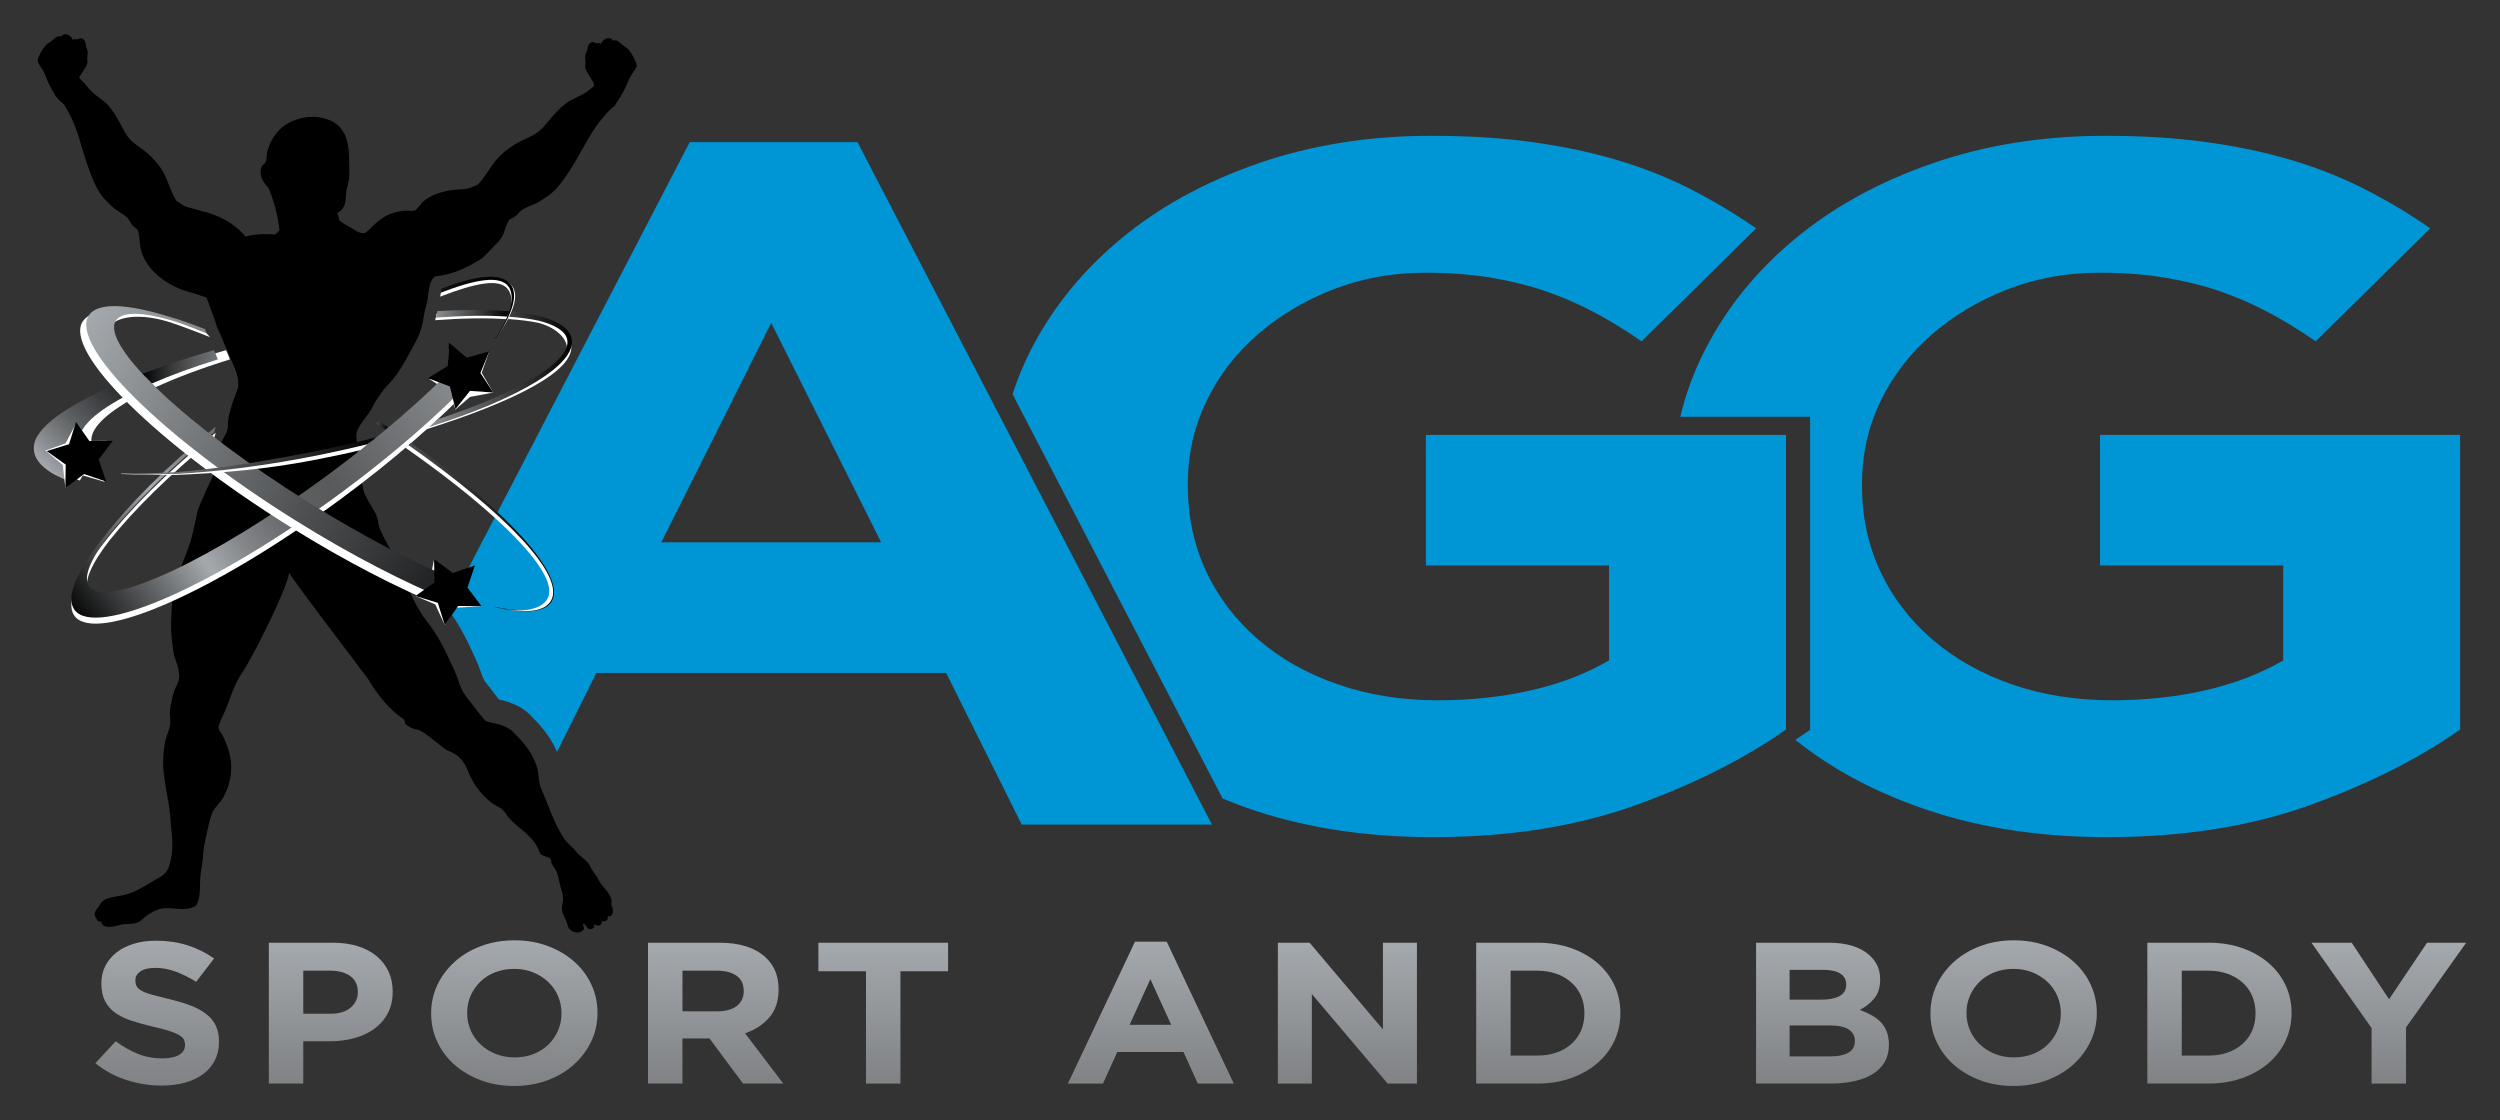 <?xml version="1.0" encoding="utf-8"?>
<!-- Generator: Adobe Illustrator 18.0.0, SVG Export Plug-In . SVG Version: 6.00 Build 0)  -->
<!DOCTYPE svg PUBLIC "-//W3C//DTD SVG 1.1//EN" "http://www.w3.org/Graphics/SVG/1.1/DTD/svg11.dtd">
<svg version="1.1" xmlns="http://www.w3.org/2000/svg" xmlns:xlink="http://www.w3.org/1999/xlink" x="0px" y="0px"
	 viewBox="0 0 244 109.333" enable-background="new 0 0 244 109.333" xml:space="preserve">
<rect x="0" y="0" width="244" height="109.333" fill="#333333" stroke="none"/>
<g id="Layer_2" display="none">
</g>
<g id="Layer_1">
	<g>
		<path fill="#0096D6" d="M204.963,42.447V55.19h17.877v9.269c-2.232,1.296-4.763,2.269-7.604,2.917
			c-2.837,0.645-5.872,0.973-9.094,0.973c-3.533,0-6.797-0.517-9.79-1.561c-2.995-1.036-5.586-2.5-7.774-4.391
			c-2.19-1.89-3.879-4.103-5.069-6.655c-1.188-2.547-1.782-5.33-1.782-8.352v-0.192c0-2.829,0.594-5.491,1.784-7.976
			c1.192-2.487,2.846-4.661,4.962-6.514c2.111-1.857,4.573-3.334,7.377-4.437c2.809-1.102,5.825-1.653,9.057-1.653
			c2.306,0,4.417,0.158,6.34,0.47c1.921,0.319,3.712,0.758,5.364,1.321c1.652,0.565,3.248,1.26,4.786,2.076
			c1.536,0.817,3.076,1.76,4.614,2.827l11.184-11.025c-2.074-1.439-4.229-2.722-6.459-3.856c-2.225-1.129-4.612-2.072-7.15-2.823
			c-2.538-0.752-5.283-1.332-8.245-1.739c-2.96-0.41-6.25-0.614-9.857-0.614c-6.078,0-11.709,0.898-16.896,2.695
			c-5.192,1.8-9.662,4.257-13.414,7.373c-3.756,3.121-6.684,6.747-8.79,10.873c-1.065,2.085-1.856,4.247-2.383,6.484h11.486h1.179
			v1.177v28.755v0.614l-0.503,0.352c-0.304,0.215-0.624,0.421-0.94,0.631c3.689,2.958,8.085,5.271,13.186,6.948
			c5.185,1.699,10.929,2.547,17.232,2.547c7.375,0,13.926-1.028,19.652-3.07c5.721-2.048,10.665-4.523,14.813-7.432V42.447H204.963z
			"/>
		<path fill="#0096D6" d="M40.732,68.261c0.315,0.204,0.536,0.452,0.691,0.698c0.636,0.171,1.098,0.498,1.392,0.708l0.07,0.049
			c0.079,0.052,0.139,0.093,0.197,0.134c0.378,0.263,0.715,0.541,1.039,0.807c0.195,0.16,0.392,0.322,0.598,0.479
			c0.019,0.006,0.088,0.033,0.16,0.064c0.065,0.03,0.135,0.062,0.204,0.094c-0.316-0.391-0.617-0.785-0.91-1.169
			c-0.19-0.247-0.376-0.489-0.559-0.724c-0.626-0.798-0.909-1.611-1.135-2.266c-0.088-0.253-0.162-0.471-0.246-0.653l-0.051-0.111
			c-0.334-0.738-0.659-1.456-1.021-2.147l-1.585,3.052C39.955,67.67,40.34,68.002,40.732,68.261z"/>
		<path fill="#0096D6" d="M139.166,42.447V55.19h17.875v9.269c-2.229,1.296-4.765,2.269-7.602,2.917
			c-2.84,0.645-5.876,0.973-9.096,0.973c-3.533,0-6.795-0.517-9.79-1.561c-2.995-1.036-5.586-2.5-7.774-4.391
			c-2.188-1.89-3.881-4.103-5.071-6.655c-1.183-2.547-1.78-5.33-1.78-8.352v-0.192c0-2.829,0.596-5.491,1.786-7.976
			c1.19-2.487,2.842-4.661,4.958-6.514c2.116-1.857,4.573-3.334,7.382-4.437c2.809-1.102,5.825-1.653,9.055-1.653
			c2.304,0,4.419,0.158,6.343,0.47c1.921,0.319,3.707,0.758,5.364,1.321c1.649,0.565,3.243,1.26,4.786,2.076
			c1.538,0.817,3.076,1.76,4.614,2.827l11.184-11.025c-2.076-1.439-4.229-2.722-6.458-3.856c-2.229-1.129-4.612-2.072-7.15-2.823
			c-2.54-0.752-5.282-1.332-8.247-1.739c-2.958-0.41-6.248-0.614-9.855-0.614c-6.076,0-11.711,0.898-16.896,2.695
			c-5.192,1.8-9.66,4.257-13.414,7.373c-3.754,3.121-6.686,6.747-8.79,10.873c-0.71,1.392-1.29,2.821-1.763,4.28l20.501,39.465
			c1.063,0.434,2.153,0.843,3.285,1.216c5.187,1.699,10.929,2.547,17.232,2.547c7.373,0,13.926-1.028,19.65-3.07
			c5.726-2.048,10.665-4.523,14.817-7.432V42.447H139.166z"/>
		<path fill="#0096D6" d="M83.69,13.873H67.316L43.674,59.395c1.278,1.682,2.088,3.457,2.802,5.036l0.049,0.107
			c0.174,0.381,0.299,0.742,0.408,1.061c0.132,0.385,0.248,0.717,0.385,0.893c0.2,0.252,0.397,0.511,0.596,0.773
			c0.26,0.339,0.526,0.686,0.791,1.017c0.258,0.051,0.526,0.104,0.789,0.197c0.617,0.218,1.457,0.514,2.178,1.231
			c0.919,0.909,1.953,2.008,2.626,3.529c0.023,0.053,0.039,0.102,0.062,0.154l3.847-7.718h34.135l7.38,14.806h18.566L83.69,13.873z
			 M64.546,52.931l10.725-21.42l10.73,21.42H64.546z"/>
		<path fill="#0096D6" d="M49.994,75.147c-0.304-0.687-0.814-1.274-1.587-2.044c-0.086-0.043-0.264-0.107-0.418-0.161
			c-0.058-0.013-0.125-0.024-0.197-0.039c-0.272-0.053-0.587-0.116-0.905-0.22c0.39,0.485,0.719,1.066,0.991,1.749
			c0.318,0.803,0.877,1.551,1.536,2.053c0.035,0.02,0.105,0.057,0.174,0.095c0.229,0.128,0.52,0.289,0.81,0.515
			c-0.111-0.462-0.151-0.865-0.181-1.195C50.195,75.696,50.156,75.511,49.994,75.147z"/>
		<g>
			<path fill-rule="evenodd" clip-rule="evenodd" d="M62.122,6.262c-0.016-0.06-0.037-0.118-0.058-0.174
				c-0.021-0.056-0.044-0.11-0.067-0.164c-0.193-0.426-0.413-0.841-0.766-1.199c-0.06-0.042-0.128-0.086-0.197-0.132
				c-0.07-0.045-0.142-0.094-0.206-0.145c-0.394-0.297-0.55-0.616-0.977-0.483c-0.053-0.068-0.109-0.12-0.165-0.16
				c-0.443-0.27-0.893,0.147-1.055,0.494c-0.056-0.064-0.097-0.114-0.209-0.096c-0.081,0.002-0.167,0.02-0.251,0.002
				c-0.186-0.037-0.26-0.145-0.445-0.075c-0.281,0.103-0.362,0.418-0.394,0.611c-0.056,0.34-0.206,0.5-0.223,0.777
				c-0.009,0.153,0.044,0.339,0.044,0.514c-0.002,0.167-0.051,0.346-0.037,0.493c0.028,0.296,0.206,0.525,0.373,0.825
				c0.162,0.289,0.564,0.798,0.476,1.069c-0.002,0.001-0.009,0-0.012,0.002c-0.292,0.235-0.557,0.462-0.84,0.639
				c-0.654,0.407-1.389,0.639-1.928,1.065c-0.531,0.42-1.03,0.967-1.461,1.466c-0.42,0.488-0.835,1.078-1.462,1.467
				c-0.587,0.368-1.239,0.582-1.795,0.908c-0.552,0.321-1.095,0.715-1.554,1.138c-0.935,0.859-1.424,2.063-2.313,2.944
				c-0.295,0.075-0.503,0.235-0.759,0.304c-0.543,0.147-1.167,0.122-1.742,0.205c-1.109,0.16-2.037,0.485-2.735,1.059
				c-0.315,0.259-0.631,0.854-0.902,0.931c-0.276,0.078-0.652-0.006-0.917,0.015c-1.522,0.117-2.239,0.671-3.058,1.395
				c-0.216,0.19-0.728,0.772-0.926,0.796c-0.499,0.062-1.016-0.358-1.341-0.544c-0.439-0.248-0.812-0.433-1.127-0.741
				c-0.002-0.051-0.005-0.099-0.012-0.144c-0.035-0.168-0.062-0.362-0.174-0.537c0.262-0.102,0.496-0.32,0.608-0.552
				c0.033-0.054,0.063-0.115,0.086-0.176c0.023-0.062,0.044-0.126,0.062-0.195c0.072-0.272,0.093-0.587,0.109-0.923
				c0.019-0.396,0.142-0.761,0.223-1.097c0.186-0.777,0.074-1.589,0.07-2.419c-0.009-1.765-0.501-3.084-1.807-3.658
				c-0.689-0.304-1.589-0.455-2.452-0.312c-1.689,0.283-2.682,1.112-3.324,2.299c-0.16,0.295-0.271,0.629-0.378,0.962
				c-0.107,0.335-0.023,0.74-0.2,1.135c-0.074,0.165-0.315,0.272-0.385,0.456c-0.299,0.782,0.211,1.574,0.666,1.999
				c0.538,1.226,0.905,2.609,1.095,4.156c-0.125,0.166-0.276,0.303-0.431,0.439c-1.028-0.114-2.014-0.041-2.888,0.188
				c-0.645-0.784-1.575-1.487-2.724-1.985c-0.527-0.23-1.065-0.397-1.599-0.511c-0.021-0.007-0.042-0.016-0.065-0.023
				c-0.545-0.183-1.165-0.267-1.663-0.506c-0.234-0.114-0.401-0.306-0.675-0.433c-0.668-1.018-0.874-2.283-1.591-3.291
				c-0.353-0.495-0.796-0.975-1.264-1.387c-0.471-0.418-1.063-0.741-1.552-1.205c-0.525-0.492-0.796-1.141-1.098-1.694
				c-0.308-0.564-0.673-1.188-1.097-1.694c-0.429-0.51-1.097-0.868-1.645-1.383C8.75,8.756,8.541,8.488,8.307,8.206
				c-0.172-0.209-0.439-0.433-0.58-0.633c0.111-0.239,0.318-0.508,0.425-0.689C8.321,6.594,8.5,6.377,8.535,6.088
				c0.016-0.143-0.025-0.317-0.023-0.477c0.005-0.171,0.058-0.349,0.053-0.498C8.555,4.846,8.416,4.688,8.37,4.359
				C8.342,4.17,8.273,3.864,8.003,3.761C7.822,3.69,7.748,3.796,7.57,3.83C7.488,3.845,7.405,3.825,7.328,3.823
				C7.219,3.805,7.177,3.852,7.122,3.913C6.973,3.576,6.546,3.165,6.113,3.421C6.055,3.459,6.001,3.507,5.948,3.573
				C5.537,3.439,5.38,3.746,4.992,4.029C4.925,4.077,4.855,4.123,4.788,4.166C4.718,4.21,4.651,4.252,4.591,4.294
				c-0.35,0.34-0.573,0.741-0.77,1.15c-0.023,0.051-0.049,0.103-0.07,0.159C3.73,5.654,3.709,5.711,3.691,5.768
				C3.67,5.855,3.651,5.97,3.709,6.057c0.016,0.05,0.037,0.097,0.062,0.146c0.121,0.241,0.323,0.476,0.445,0.712
				c0.137,0.267,0.26,0.551,0.36,0.825c0.2,0.537,0.506,1.055,0.812,1.538C5.386,9.336,5.407,9.386,5.456,9.425
				C5.472,9.44,5.493,9.449,5.512,9.463c0.197,0.263,0.485,0.506,0.752,0.752c0.167,0.264,0.313,0.553,0.466,0.819
				c0.796,1.4,1.197,3.266,1.696,4.75c0.373,1.106,0.733,2.115,1.318,3.057c0.283,0.457,0.721,0.857,1.137,1.262
				c0.42,0.41,0.988,0.667,1.455,1.065c0.264,0.225,0.404,0.643,0.668,0.911c0.137,0.139,0.355,0.226,0.425,0.363
				c0.091,0.186,0.148,0.563,0.167,0.753c0.035,0.305,0.035,0.565,0.095,0.824c0.197,1.562,1.578,3.188,3.71,4.111
				c0.499,0.217,1.007,0.377,1.513,0.49c0.422,0.153,0.84,0.291,1.239,0.409l0.898,2.451c0.142,0.667,0.524,1.192,0.731,1.803
				c0.088,0.262,0.216,0.515,0.339,0.774c0.025,0.054,0.051,0.108,0.074,0.165c0.453,1.35,1.176,2.162,1.046,3.573
				c0.005,0.068-0.364,0.964-0.559,1.576c-0.188,0.587-0.489,1.588-0.445,2.242c0.046,0.719-0.861,1.484-0.703,2.153
				c0.158,0.668-0.288,1.559-0.527,2.164c-0.218,0.546-1.649,3.467-1.765,4.106c-0.114,0.65-0.281,1.285-0.406,1.879
				c-0.494,2.382-1.793,3.973-2.037,6.969c-0.114,1.384-0.158,2.603,0.005,3.777c0.076,0.56,0.107,1.192,0.318,1.699
				c0.209,0.506,0.339,1.079,0.364,1.689c0.019,0.461-0.313,0.906-0.476,1.386c-0.19,0.552-0.299,1.133-0.394,1.681
				c-0.102,0.585,0.046,1.052,0.005,1.519c-0.056,0.592-0.383,1.16-0.494,1.723c-0.373,1.923-0.169,3.149,0.093,4.692
				c0.16,0.946,0.357,1.931,0.418,2.917c0.095,1.517,0.443,2.86-0.174,4.68c-0.255,0.759-1.002,1.03-1.568,1.375
				c-0.902,0.546-1.87,1.167-2.951,1.364c-0.554,0.101-1.176,0.179-1.689,0.41c-0.211,0.097-0.36,0.292-0.499,0.496
				c-0.035,0.05-0.07,0.102-0.104,0.152c-0.237,0.307-0.55,0.666-0.336,1.059c0.019,0.041,0.039,0.081,0.062,0.121
				c0.144,0.239,0.16,0.357,0.485,0.293c0.116,0.888,1.432,0.471,2.025,0.314c0.032-0.01,0.06-0.022,0.095-0.022
				c0.536-0.028,1.051-0.016,1.475-0.192c0.376-0.155,0.678-0.548,1.016-0.763c0.29-0.182,0.663-0.405,1.044-0.516
				c1.176-0.344,2.587,0.386,3.645-0.371c0.429-0.824,0.325-1.703,0.376-2.603c0.039-0.701,0.229-1.404,0.264-2.067
				c0.037-0.681,0.137-1.367,0.318-2.096c0.176-0.713,0.301-1.513,0.568-2.205c0.227-0.601,0.824-1.032,1.141-1.637
				c0.19-0.362,0.392-0.826,0.494-1.183c0.494-1.742,0.165-3-0.327-4.198c-0.074-0.183-0.186-0.444-0.306-0.659
				c-0.102-0.182-0.355-0.457-0.353-0.649c0.002-0.434,0.336-1.03,0.501-1.399c0.603-1.351,0.981-2.835,1.726-3.901
				c0.998-1.432,4.35-8.051,4.663-9.854c0.649,1.13,7.598,10.18,7.695,10.349c0.97,1.643,2.118,3.037,3.51,3.96
				c0.058,0.038,0.109,0.442,0.165,0.474c0.276,0.209,0.761,0.496,1.107,0.514c0.306,0.039,0.58,0.255,0.833,0.433
				c0.06,0.042,0.123,0.082,0.186,0.125c0.548,0.384,1.028,0.829,1.58,1.246c0.267,0.202,0.55,0.296,0.902,0.466
				c0.761,0.368,1.188,1.069,1.485,1.817c0.501,1.261,1.341,2.328,2.299,3.059c0.306,0.234,0.814,0.427,1.09,0.706
				c0.251,0.249,0.404,0.546,0.599,0.769c0.912,1.05,2.487,1.8,2.981,3.35c0.153,0.484,1.107,0.32,1.139,0.884
				c0.021,0.344,0.223,0.481,0.404,0.784c0.295,0.501,0.318,0.995,0.445,1.468c0.12,0.447,0.269,0.855,0.301,1.268
				c0.033,0.384-0.093,0.698-0.109,1.079c-0.018,0.404,0.325,0.945,0.496,1.413c0.053,0.148,0.07,0.319,0.134,0.431
				c0.272,0.491,1.132,0.747,1.51,0.171c0.076-0.174-0.146-0.411-0.079-0.531c0.353,0.081,0.36,0.597,0.77,0.531
				c0.332-0.053,0.369-0.288,0.306-0.521c-0.053-0.066-0.095-0.15-0.109-0.256c0.044,0.079,0.084,0.168,0.109,0.256
				c0.267,0.328,0.898,0.174,0.742-0.321c0.281,0.284,0.738-0.101,0.582-0.419c0.427,0.158,0.55-0.34,0.508-0.686
				c-0.019-0.146-0.116-0.279-0.134-0.43c-0.026-0.177,0.044-0.327,0.004-0.494c-0.202-0.79-0.954-1.278-1.276-1.963
				c-0.232-0.501-0.629-0.847-0.791-1.284c-0.188-0.512-1.072-1.017-1.403-1.457c-0.387-0.515-0.879-0.82-1.195-1.313
				c-1-1.56-1.461-3.149-2.127-4.656c-0.234-0.532-0.281-0.972-0.327-1.463c-0.046-0.513-0.176-0.947-0.413-1.484
				c-0.496-1.122-1.285-1.971-2.13-2.81c-0.35-0.344-0.81-0.507-1.304-0.682c-0.311-0.109-1.216-0.192-1.411-0.421
				c-0.643-0.752-1.246-1.583-1.833-2.332c-0.587-0.743-0.715-1.614-1.09-2.439c-0.761-1.683-1.531-3.415-2.823-5.006
				c-0.67-0.831-1.766-2.949-1.979-3.867c-0.204-0.88-0.756-1.518-1.146-2.37c-0.392-0.863-1.462-2.443-1.529-3.35
				c-0.07-0.94-1.352-2.273-1.476-3.292c-0.053-0.439-0.301-0.797-0.392-1.261c-0.216-1.126-0.13-2.551-0.251-3.691
				c-0.111-1.047,1.232-2.115,1.601-2.997c0.183-0.442,0.545-0.887,0.831-1.32c0.29-0.445,0.68-0.799,1.007-1.188
				c0.675-0.797,1.225-1.723,1.703-2.621c0.496-0.934,1.081-1.845,1.306-2.966c0.116-0.58,0.19-1.167,0.364-1.742
				c0.304-1.001,0.114-2.281,0.872-2.864c1.816-0.187,3.113-0.865,4.34-1.611c0.578-0.353,0.979-0.934,1.485-1.409
				c0.265-0.249,0.49-0.513,0.664-0.771c0.209-0.311,0.267-0.623,0.399-1.001c0.063-0.182,0.206-0.542,0.336-0.709
				c0.097-0.122,0.334-0.168,0.499-0.281c0.318-0.216,0.552-0.601,0.861-0.775c0.55-0.307,1.165-0.461,1.67-0.789
				c0.496-0.324,1.018-0.637,1.401-1.036c0.789-0.821,1.369-1.746,1.986-2.764c0.828-1.366,1.647-3.124,2.747-4.357
				c0.376-0.421,0.752-0.92,1.227-1.19c0.012-0.008-0.005-0.045-0.044-0.101c0.07-0.076,0.134-0.153,0.188-0.233
				c0.343-0.518,0.698-1.078,0.93-1.662c0.111-0.28,0.246-0.572,0.394-0.844c0.132-0.244,0.346-0.482,0.478-0.73
				c0.025-0.049,0.051-0.099,0.067-0.15C62.157,6.47,62.143,6.351,62.122,6.262z"/>
			<g>
				<path fill="#FFFFFF" d="M32.04,46.911C20.816,55.192,10.37,60.08,8.706,57.829c-0.643-0.871,0.13-2.688,1.965-5.064
					c2.35-2.943,5.765-6.355,10.249-10.006c0.012-0.144,0.102-0.391,0.13-0.534c-4.863,3.93-8.568,7.695-10.938,10.8
					c-2.615,3.278-3.749,5.855-2.84,7.087c2.051,2.778,13.683-2.327,25.985-11.403c5.166-3.813,9.623-7.717,12.91-11.173
					c-0.494-0.508-0.972-1.032-1.429-1.574C41.623,39.243,37.199,43.103,32.04,46.911z"/>
				<polygon fill="#FFFFFF" points="41.858,36.954 43.707,36.3 43.809,34.025 45.551,35.492 47.727,34.346 47.015,36.391 
					48.142,38.311 45.873,38.737 44.451,39.963 43.906,38.307 				"/>
				<linearGradient id="SVGID_1_" gradientUnits="userSpaceOnUse" x1="35.24" y1="41.512" x2="37.9" y2="41.512">
					<stop  offset="0" style="stop-color:#A4A9AD"/>
					<stop  offset="1" style="stop-color:#000000"/>
				</linearGradient>
				<path fill="url(#SVGID_1_)" d="M37.9,41.715c-0.322-0.216-0.649-0.433-0.981-0.649c-0.044,0.088-0.162,0.209-0.211,0.295
					c0.304,0.198,0.606,0.399,0.905,0.597C37.712,41.877,37.802,41.796,37.9,41.715z"/>
				
					<linearGradient id="SVGID_2_" gradientUnits="userSpaceOnUse" x1="-521.722" y1="-112.118" x2="-521.68" y2="-112.118" gradientTransform="matrix(0.98 -0.2 0.2 0.98 545.424 51.741)">
					<stop  offset="0" style="stop-color:#A4A9AD"/>
					<stop  offset="1" style="stop-color:#000000"/>
				</linearGradient>
				<path fill="url(#SVGID_2_)" d="M11.836,46.205c-0.039,0.109,0.014,0.007,0.019,0C11.85,46.205,11.843,46.205,11.836,46.205z"/>
				<path fill="#FFFFFF" d="M49.437,31.151c0.072-0.174,0.134-0.342,0.188-0.507c-1.96-0.176-4.324-0.187-7.027-0.022
					c-0.002,0.341-0.056,0.224-0.121,0.631C45.15,31.053,47.474,31.019,49.437,31.151z"/>
				<linearGradient id="SVGID_3_" gradientUnits="userSpaceOnUse" x1="41.312" y1="30.626" x2="49.699" y2="30.626">
					<stop  offset="0" style="stop-color:#A4A9AD"/>
					<stop  offset="1" style="stop-color:#000000"/>
				</linearGradient>
				<path fill="url(#SVGID_3_)" d="M49.509,30.898c0.072-0.174,0.134-0.343,0.19-0.507c-1.96-0.177-4.324-0.187-7.029-0.022
					c-0.002,0.341-0.053,0.224-0.121,0.631C45.222,30.8,47.546,30.766,49.509,30.898z"/>
				<path fill="#FFFFFF" d="M55.733,33.6c-0.292-1.434-2.438-2.771-5.946-3.104c-0.065,0.164-0.125,0.471-0.204,0.643
					c1.097,0.078,2.069,0.182,2.935,0.365c1.624,0.41,2.614,1.362,2.784,2.184c0.436,2.14-5.129,4.898-12.989,7.495
					c-0.267,0.247-0.427,0.465-0.703,0.716C50.367,39.135,56.246,36.11,55.733,33.6z"/>
				<linearGradient id="SVGID_4_" gradientUnits="userSpaceOnUse" x1="39.461" y1="36.041" x2="55.823" y2="36.041">
					<stop  offset="0" style="stop-color:#A4A9AD"/>
					<stop  offset="1" style="stop-color:#000000"/>
				</linearGradient>
				<path fill="url(#SVGID_4_)" d="M55.791,33.055c-0.292-1.434-2.448-2.319-5.955-2.652c-0.065,0.162-0.139,0.332-0.218,0.504
					c1.097,0.078,2.086,0.206,2.949,0.388c1.626,0.411,2.624,1.027,2.793,1.848c0.436,2.14-4.816,5.197-12.676,7.795
					c-0.269,0.247-0.534,0.493-0.81,0.742C50.632,38.917,56.304,35.565,55.791,33.055z"/>
				<linearGradient id="SVGID_5_" gradientUnits="userSpaceOnUse" x1="22.3" y1="51.45" x2="54.071" y2="51.45">
					<stop  offset="0" style="stop-color:#A4A9AD"/>
					<stop  offset="1" style="stop-color:#000000"/>
				</linearGradient>
				<path fill="url(#SVGID_5_)" d="M40.113,43.23c-0.095,0.082-0.19,0.163-0.285,0.246c9.259,6.493,15.174,12.816,13.752,15.094
					c-0.608,0.97-2.517,1.286-5.22,0.653c0,0.016,0,0.019,0.002,0.023c-0.005,0.004-0.009,0.008-0.016,0.026
					c2.849,0.654,4.816,0.521,5.482-0.545C55.352,56.285,49.581,49.882,40.113,43.23z"/>
				<g>
					<path fill="#FFFFFF" d="M13.142,38.811c-0.381-0.377-0.738-0.746-1.077-1.108c-4.728,2.077-7.616,4.234-7.579,5.98
						c-0.002,0.006-0.005,0.01-0.005,0.01c-0.091,2.106,3.313,3.204,3.313,3.204l1.622-2.817c0,0-0.1-0.05-0.26-0.127
						c0.049-0.011,0.093-0.029,0.144-0.04c-0.183-0.211-0.306-0.441-0.357-0.688C8.681,41.936,10.258,40.384,13.142,38.811z"/>
					<path fill="#FFFFFF" d="M14.218,36.814c0.304,0.318,0.626,0.644,0.97,0.978c2.032-0.933,4.484-1.855,7.252-2.714
						c-0.148-0.396-0.232-0.579-0.378-0.901c-2.183,0.622-4.088,1.238-5.923,1.92C15.473,36.332,14.838,36.573,14.218,36.814z"/>
				</g>
				<linearGradient id="SVGID_6_" gradientUnits="userSpaceOnUse" x1="13.905" y1="35.803" x2="34.173" y2="35.803">
					<stop  offset="0" style="stop-color:#000000"/>
					<stop  offset="0.043" style="stop-color:#121313"/>
					<stop  offset="0.146" style="stop-color:#393A3C"/>
					<stop  offset="0.255" style="stop-color:#5A5D5F"/>
					<stop  offset="0.371" style="stop-color:#75787B"/>
					<stop  offset="0.494" style="stop-color:#8A8E91"/>
					<stop  offset="0.628" style="stop-color:#999DA1"/>
					<stop  offset="0.782" style="stop-color:#A1A6AA"/>
					<stop  offset="1" style="stop-color:#A4A9AD"/>
				</linearGradient>
				<path fill="url(#SVGID_6_)" d="M13.905,36.483c0.285,0.306,0.592,0.623,0.916,0.947c1.863-0.809,4.034-1.604,6.44-2.353
					c-0.146-0.396-0.23-0.579-0.378-0.901c-2.181,0.622-4.088,1.238-5.92,1.92C14.603,36.223,14.253,36.353,13.905,36.483z"/>
				<linearGradient id="SVGID_7_" gradientUnits="userSpaceOnUse" x1="4.212" y1="45.553" x2="25.885" y2="23.88">
					<stop  offset="0" style="stop-color:#A4A9AD"/>
					<stop  offset="0.065" style="stop-color:#888C8F"/>
					<stop  offset="0.172" style="stop-color:#5E6164"/>
					<stop  offset="0.28" style="stop-color:#3C3E40"/>
					<stop  offset="0.389" style="stop-color:#222324"/>
					<stop  offset="0.498" style="stop-color:#0F0F10"/>
					<stop  offset="0.607" style="stop-color:#040404"/>
					<stop  offset="0.718" style="stop-color:#000000"/>
				</linearGradient>
				<path fill="url(#SVGID_7_)" d="M12.738,38.404c-0.355-0.362-0.689-0.716-1.004-1.063c-5.229,2.187-8.463,4.495-8.426,6.342
					l-0.002,0.016c-0.093,2.101,3.311,3.198,3.311,3.198L8.24,44.08c0,0-0.102-0.05-0.26-0.127c0.049-0.011,0.093-0.029,0.142-0.04
					c-0.183-0.211-0.306-0.441-0.357-0.688C7.479,41.825,9.365,40.114,12.738,38.404z"/>
				<g>
					<polygon fill="#FFFFFF" points="48.377,59.278 48.381,59.28 48.388,59.28 					"/>
					<path fill="#FFFFFF" d="M48.346,59.272c0.009,0.002,0.019,0.004,0.03,0.006C48.37,59.274,48.353,59.257,48.346,59.272z"/>
					<path fill="#FFFFFF" d="M39.865,43.443c-0.097,0.084-0.195,0.168-0.295,0.252c9.266,6.487,15.255,12.517,13.833,14.794
						c-0.589,0.941-2.225,1.387-4.784,0.839c2.691,0.578,4.489,0.376,5.132-0.654C55.276,56.233,49.335,50.089,39.865,43.443z"/>
					<path fill="#FFFFFF" d="M48.381,59.28c0.081,0.02,0.158,0.029,0.239,0.048c-0.072-0.016-0.137-0.027-0.206-0.043
						C48.393,59.283,48.381,59.282,48.381,59.28z"/>
					<path fill="#FFFFFF" d="M48.388,59.28c0.009,0.002,0.016,0.004,0.025,0.005C48.525,59.292,48.878,59.28,48.388,59.28z"/>
				</g>
				<polygon fill="#FFFFFF" points="4.438,43.975 6.4,43.267 7.437,41.304 8.138,43.046 10.414,43.024 9.047,44.845 10.219,47.029 
					7.618,46.266 6.379,47.62 6.129,45.393 				"/>
				<polygon points="4.561,44.024 6.737,43.356 7.419,41.183 8.727,43.046 11.003,43.024 9.634,44.845 10.36,47.003 8.207,46.266 
					6.379,47.62 6.414,45.345 				"/>
				<path fill="#FFFFFF" d="M49.989,27.937c-0.875-1.184-3.301-1.1-6.881,0.258c0.005,0.1-0.151,0.657-0.151,0.758
					c3.478-1.347,5.811-1.808,6.621-0.715c0.677,0.921,0.348,2.631-1.234,4.912c0.016,0.005-0.021-0.093-0.016-0.092
					c0,0.004,0.002,0.076,0.016,0.092C50.001,30.742,50.734,28.948,49.989,27.937z"/>
				
					<linearGradient id="SVGID_8_" gradientUnits="userSpaceOnUse" x1="-1513.919" y1="-785.173" x2="-1461.629" y2="-785.173" gradientTransform="matrix(0.805 -0.594 0.594 0.805 1692.08 -208.301)">
					<stop  offset="0" style="stop-color:#A4A9AD"/>
					<stop  offset="1" style="stop-color:#000000"/>
				</linearGradient>
				<path fill="url(#SVGID_8_)" d="M49.857,27.784c-0.874-1.184-3.218-0.977-6.797,0.382c0.007,0.1-0.037,0.303-0.039,0.402
					c3.478-1.346,5.793-1.703,6.6-0.609c0.68,0.921,0.267,2.814-1.315,5.095c0.014,0.005,0.019,0.005,0.023,0.006
					c0,0.004,0.005,0.009,0.019,0.024C50.003,30.674,50.601,28.796,49.857,27.784z"/>
				
					<linearGradient id="SVGID_9_" gradientUnits="userSpaceOnUse" x1="-1514.74" y1="-784.715" x2="-1461.63" y2="-784.715" gradientTransform="matrix(0.805 -0.594 0.594 0.805 1692.08 -208.301)">
					<stop  offset="0" style="stop-color:#000000"/>
					<stop  offset="0.258" style="stop-color:#A4A9AD"/>
					<stop  offset="0.259" style="stop-color:#A4A9AD"/>
					<stop  offset="0.336" style="stop-color:#838689"/>
					<stop  offset="0.409" style="stop-color:#6B6D70"/>
					<stop  offset="0.475" style="stop-color:#5D5E60"/>
					<stop  offset="0.528" style="stop-color:#58595B"/>
					<stop  offset="1" style="stop-color:#A4A9AD"/>
				</linearGradient>
				<path fill="url(#SVGID_9_)" d="M32.04,46.322c-11.224,8.282-21.67,13.17-23.333,10.919c-0.643-0.872,0.13-2.689,1.965-5.065
					c2.35-2.943,5.765-6.355,10.249-10.006c0.012-0.143,0.102-0.391,0.13-0.532c-4.863,3.93-8.568,7.694-10.938,10.799
					c-2.615,3.278-3.749,5.857-2.84,7.088c2.051,2.778,13.683-2.328,25.985-11.403c5.166-3.814,9.623-7.717,12.91-11.173
					c-0.494-0.509-0.972-1.032-1.429-1.575C41.623,38.654,37.199,42.515,32.04,46.322z"/>
				<polygon points="41.774,36.913 43.707,35.711 43.809,33.437 45.551,34.904 47.748,34.3 46.889,36.409 48.142,38.311 
					45.873,38.149 44.451,39.926 43.906,37.717 				"/>
				<g>
					<g>
						<path fill="#FFFFFF" d="M10.711,31.891c0.573-0.919,2.677-1.368,5.561-0.537c1.104,0.338,2.919,1.028,4.204,1.544
							c-0.049-0.12-0.309-0.303-0.346-0.427c-1.411-0.557-2.807-1.268-4-1.604c-4.009-1.224-7.259-0.768-8.071,0.53
							c-1.828,2.928,7.199,11.867,20.165,19.966c5.447,3.403,10.716,6.11,15.14,7.896c0.29-0.648,0.601-1.285,0.937-1.909
							c-4.197-1.69-9.412-4.382-14.852-7.78C17.617,42.18,9.228,34.263,10.711,31.891z"/>
						<polygon fill="#FFFFFF" points="42.366,54.571 43.607,56.514 45.76,55.774 45.036,57.933 46.994,59.164 44.493,59.316 
							43.41,61.006 42.484,58.991 40.549,58.169 41.814,57.435 						"/>
					</g>
					
						<linearGradient id="SVGID_10_" gradientUnits="userSpaceOnUse" x1="1505.875" y1="-96.72" x2="1558.983" y2="-96.72" gradientTransform="matrix(0.848 0.53 -0.53 0.848 -1320.083 -684.404)">
						<stop  offset="0" style="stop-color:#A4A9AD"/>
						<stop  offset="1" style="stop-color:#000000"/>
					</linearGradient>
					<path fill="url(#SVGID_10_)" d="M11.3,31.302c0.573-0.919,2.547-0.869,5.431-0.037c1.104,0.338,2.141,0.749,3.427,1.266
						c-0.049-0.122-0.109-0.281-0.146-0.405c-1.413-0.557-2.538-0.949-3.728-1.286c-4.011-1.224-6.823-1.329-7.635-0.03
						c-1.828,2.928,7.198,11.868,20.164,19.966c5.447,3.402,10.716,6.11,15.137,7.895c0.29-0.649,0.603-1.284,0.94-1.909
						c-4.197-1.69-9.414-4.381-14.854-7.78C18.206,41.592,9.817,33.675,11.3,31.302z"/>
					<polygon points="42.366,54.571 44.194,55.925 46.349,55.185 45.625,57.344 46.994,59.164 44.718,59.142 43.41,61.006 
						42.728,58.837 40.549,58.169 42.403,56.848 					"/>
				</g>
				<path fill="#FFFFFF" d="M31.281,44.323c-5.106,1.043-9.938,1.581-14.133,1.904c-1.847,0.079-3.77,0.059-5.306,0
					c0,0-0.009,0.002-0.028,0.037c1.468,0.066,5.347,0.087,5.343,0.092c4.208-0.183,8.836-0.501,14.212-1.599
					c1.524-0.312,2.396-0.477,3.828-0.831c0.281-0.224,0.694-0.585,0.968-0.81C34.441,43.563,33.123,43.948,31.281,44.323z"/>
				<linearGradient id="SVGID_11_" gradientUnits="userSpaceOnUse" x1="7.535" y1="44.486" x2="36.712" y2="44.486">
					<stop  offset="0" style="stop-color:#A4A9AD"/>
					<stop  offset="1" style="stop-color:#000000"/>
				</linearGradient>
				<path fill="url(#SVGID_11_)" d="M31.356,43.919c-5.106,1.043-10.066,1.847-14.261,2.169c-1.847,0.079-3.698,0.177-5.234,0.117
					c0.002,0.001-0.005,0.012-0.023,0.046c1.469,0.066,3.274,0.033,5.025,0c-0.005,0.005-0.009,0.009-0.014,0.014
					c4.206-0.184,9.217-0.816,14.595-1.913c1.524-0.312,3.002-0.646,4.433-0.998c0.281-0.225,0.561-0.449,0.835-0.672
					C34.989,43.126,33.197,43.543,31.356,43.919z"/>
			</g>
		</g>
		<g>
			<linearGradient id="SVGID_12_" gradientUnits="userSpaceOnUse" x1="15.339" y1="105.953" x2="15.339" y2="91.812">
				<stop  offset="0" style="stop-color:#808285"/>
				<stop  offset="1" style="stop-color:#A4A9AD"/>
			</linearGradient>
			<path fill="url(#SVGID_12_)" d="M15.787,105.953c-1.165,0-2.306-0.179-3.426-0.537c-1.121-0.356-2.139-0.906-3.055-1.646
				l1.986-2.138c0.698,0.511,1.415,0.916,2.15,1.218c0.733,0.301,1.538,0.451,2.41,0.451c0.698,0,1.241-0.115,1.626-0.344
				c0.385-0.229,0.578-0.546,0.578-0.954v-0.039c0-0.197-0.039-0.37-0.121-0.522c-0.081-0.15-0.234-0.291-0.459-0.422
				c-0.225-0.131-0.541-0.263-0.942-0.393c-0.401-0.132-0.921-0.269-1.564-0.414c-0.773-0.183-1.473-0.377-2.1-0.579
				c-0.629-0.204-1.16-0.46-1.598-0.768c-0.439-0.309-0.777-0.692-1.016-1.152c-0.241-0.458-0.362-1.029-0.362-1.711v-0.039
				c0-0.63,0.13-1.197,0.39-1.702c0.26-0.505,0.626-0.941,1.095-1.308c0.471-0.367,1.03-0.648,1.682-0.845
				c0.654-0.197,1.373-0.296,2.158-0.296c1.121,0,2.151,0.15,3.088,0.449c0.94,0.299,1.8,0.727,2.587,1.286l-1.747,2.271
				c-0.682-0.419-1.352-0.749-2.007-0.992c-0.654-0.241-1.308-0.363-1.965-0.363c-0.654,0-1.144,0.115-1.471,0.344
				c-0.329,0.23-0.492,0.515-0.492,0.856v0.039c0,0.223,0.046,0.416,0.141,0.58c0.095,0.165,0.267,0.311,0.515,0.443
				c0.248,0.131,0.587,0.255,1.016,0.373c0.431,0.118,0.974,0.256,1.631,0.413c0.773,0.183,1.461,0.391,2.067,0.62
				c0.606,0.23,1.116,0.506,1.531,0.827c0.418,0.321,0.731,0.698,0.942,1.131c0.211,0.433,0.318,0.95,0.318,1.554v0.038
				c0,0.682-0.137,1.289-0.413,1.82c-0.274,0.531-0.657,0.978-1.148,1.339c-0.492,0.361-1.079,0.636-1.761,0.826
				C17.371,105.858,16.615,105.953,15.787,105.953z"/>
			<linearGradient id="SVGID_13_" gradientUnits="userSpaceOnUse" x1="32.282" y1="105.757" x2="32.282" y2="92.009">
				<stop  offset="0" style="stop-color:#808285"/>
				<stop  offset="1" style="stop-color:#A4A9AD"/>
			</linearGradient>
			<path fill="url(#SVGID_13_)" d="M26.238,92.009h6.24c0.917,0,1.735,0.115,2.454,0.343c0.721,0.23,1.332,0.553,1.833,0.972
				c0.503,0.419,0.888,0.92,1.158,1.502c0.269,0.583,0.404,1.228,0.404,1.935v0.039c0,0.799-0.16,1.5-0.48,2.102
				c-0.32,0.602-0.761,1.107-1.32,1.511c-0.559,0.406-1.213,0.711-1.963,0.914c-0.752,0.203-1.554,0.304-2.413,0.304h-2.552v4.125
				h-3.361V92.009z M32.26,98.942c0.845,0,1.499-0.201,1.965-0.6c0.464-0.399,0.698-0.893,0.698-1.483V96.82
				c0-0.681-0.244-1.198-0.731-1.552c-0.487-0.353-1.153-0.53-1.997-0.53h-2.596v4.204H32.26z"/>
			<linearGradient id="SVGID_14_" gradientUnits="userSpaceOnUse" x1="50.198" y1="105.992" x2="50.198" y2="91.773">
				<stop  offset="0" style="stop-color:#808285"/>
				<stop  offset="1" style="stop-color:#A4A9AD"/>
			</linearGradient>
			<path fill="url(#SVGID_14_)" d="M50.177,105.992c-1.179,0-2.262-0.187-3.252-0.56c-0.988-0.372-1.844-0.877-2.563-1.511
				c-0.719-0.636-1.281-1.381-1.68-2.239c-0.401-0.858-0.601-1.778-0.601-2.759v-0.039c0-0.983,0.204-1.902,0.61-2.761
				c0.408-0.856,0.972-1.609,1.691-2.258c0.721-0.647,1.58-1.158,2.577-1.531c0.995-0.373,2.083-0.559,3.262-0.559
				c1.176,0,2.262,0.186,3.25,0.559c0.991,0.373,1.844,0.877,2.563,1.513c0.721,0.635,1.281,1.381,1.682,2.239
				c0.399,0.857,0.599,1.777,0.599,2.759v0.039c0,0.981-0.204,1.901-0.61,2.758c-0.408,0.857-0.972,1.611-1.691,2.258
				c-0.719,0.649-1.58,1.16-2.575,1.532C52.441,105.806,51.355,105.992,50.177,105.992z M50.221,103.204
				c0.682,0,1.304-0.111,1.865-0.334c0.559-0.223,1.039-0.53,1.441-0.923c0.399-0.392,0.712-0.848,0.937-1.365
				c0.225-0.516,0.339-1.069,0.339-1.659v-0.039c0-0.589-0.114-1.146-0.339-1.669c-0.225-0.524-0.545-0.983-0.96-1.376
				c-0.415-0.392-0.9-0.703-1.461-0.933c-0.559-0.229-1.183-0.343-1.865-0.343c-0.67,0-1.288,0.111-1.856,0.334
				c-0.566,0.223-1.051,0.53-1.45,0.922c-0.401,0.393-0.712,0.848-0.94,1.365c-0.225,0.517-0.336,1.071-0.336,1.66v0.039
				c0,0.589,0.111,1.145,0.336,1.669c0.227,0.523,0.545,0.983,0.96,1.375c0.415,0.393,0.907,0.704,1.473,0.932
				C48.933,103.088,49.55,103.204,50.221,103.204z"/>
			<linearGradient id="SVGID_15_" gradientUnits="userSpaceOnUse" x1="69.849" y1="105.757" x2="69.849" y2="92.009">
				<stop  offset="0" style="stop-color:#808285"/>
				<stop  offset="1" style="stop-color:#A4A9AD"/>
			</linearGradient>
			<path fill="url(#SVGID_15_)" d="M63.247,92.009h6.983c1.935,0,3.417,0.465,4.452,1.394c0.872,0.785,1.308,1.833,1.308,3.142
				v0.039c0,1.112-0.301,2.019-0.905,2.719c-0.603,0.702-1.392,1.216-2.369,1.543l3.733,4.91h-3.928l-3.274-4.4h-0.044h-2.596v4.4
				h-3.361V92.009z M70.012,98.705c0.828,0,1.466-0.177,1.909-0.532c0.443-0.355,0.666-0.829,0.666-1.421v-0.039
				c0-0.658-0.232-1.152-0.698-1.48c-0.466-0.329-1.114-0.494-1.942-0.494h-3.338v3.967H70.012z"/>
			<linearGradient id="SVGID_16_" gradientUnits="userSpaceOnUse" x1="86.203" y1="105.757" x2="86.203" y2="92.009">
				<stop  offset="0" style="stop-color:#808285"/>
				<stop  offset="1" style="stop-color:#A4A9AD"/>
			</linearGradient>
			<path fill="url(#SVGID_16_)" d="M84.523,94.798h-4.649v-2.788h12.657v2.788h-4.649v10.959h-3.359V94.798z"/>
			<linearGradient id="SVGID_17_" gradientUnits="userSpaceOnUse" x1="112.323" y1="105.757" x2="112.323" y2="91.91">
				<stop  offset="0" style="stop-color:#808285"/>
				<stop  offset="1" style="stop-color:#A4A9AD"/>
			</linearGradient>
			<path fill="url(#SVGID_17_)" d="M110.773,91.91h3.099l6.547,13.847h-3.515l-1.397-3.083h-6.459l-1.397,3.083h-3.424
				L110.773,91.91z M114.308,100.022l-2.03-4.459l-2.028,4.459H114.308z"/>
			<linearGradient id="SVGID_18_" gradientUnits="userSpaceOnUse" x1="131.504" y1="105.757" x2="131.504" y2="92.009">
				<stop  offset="0" style="stop-color:#808285"/>
				<stop  offset="1" style="stop-color:#A4A9AD"/>
			</linearGradient>
			<path fill="url(#SVGID_18_)" d="M124.718,92.009h3.099l7.157,8.464v-8.464h3.318v13.748h-2.86l-7.396-8.74v8.74h-3.317V92.009z"
				/>
			<linearGradient id="SVGID_19_" gradientUnits="userSpaceOnUse" x1="177.874" y1="105.757" x2="177.874" y2="92.009">
				<stop  offset="0" style="stop-color:#808285"/>
				<stop  offset="1" style="stop-color:#A4A9AD"/>
			</linearGradient>
			<path fill="url(#SVGID_19_)" d="M171.392,92.009h7.08c1.756,0,3.085,0.406,3.986,1.218c0.698,0.628,1.046,1.407,1.046,2.336
				v0.039c0,0.773-0.195,1.392-0.587,1.856c-0.39,0.465-0.859,0.835-1.408,1.11c0.434,0.157,0.828,0.334,1.183,0.53
				c0.355,0.196,0.657,0.429,0.903,0.697c0.246,0.269,0.434,0.58,0.564,0.933c0.132,0.354,0.197,0.76,0.197,1.218v0.039
				c0,0.629-0.134,1.179-0.404,1.649c-0.269,0.472-0.654,0.864-1.155,1.179c-0.501,0.314-1.104,0.55-1.807,0.707
				c-0.705,0.157-1.485,0.236-2.341,0.236h-7.257V92.009z M177.764,97.566c0.742,0,1.332-0.114,1.768-0.343
				c0.436-0.229,0.654-0.599,0.654-1.11v-0.038c0-0.458-0.19-0.809-0.566-1.051c-0.381-0.243-0.926-0.364-1.638-0.364h-3.318v2.907
				H177.764z M178.66,103.105c0.74,0,1.322-0.121,1.744-0.363c0.422-0.243,0.633-0.619,0.633-1.13v-0.039
				c0-0.458-0.197-0.821-0.589-1.089c-0.392-0.269-1.025-0.402-1.9-0.402h-3.884v3.024H178.66z"/>
			<linearGradient id="SVGID_20_" gradientUnits="userSpaceOnUse" x1="196.53" y1="105.992" x2="196.53" y2="91.773">
				<stop  offset="0" style="stop-color:#808285"/>
				<stop  offset="1" style="stop-color:#A4A9AD"/>
			</linearGradient>
			<path fill="url(#SVGID_20_)" d="M196.509,105.992c-1.179,0-2.264-0.187-3.252-0.56c-0.991-0.372-1.844-0.877-2.563-1.511
				c-0.721-0.636-1.281-1.381-1.682-2.239c-0.399-0.858-0.599-1.778-0.599-2.759v-0.039c0-0.983,0.204-1.902,0.61-2.761
				c0.408-0.856,0.972-1.609,1.691-2.258c0.719-0.647,1.577-1.158,2.575-1.531c0.998-0.373,2.083-0.559,3.262-0.559
				c1.179,0,2.262,0.186,3.253,0.559c0.988,0.373,1.844,0.877,2.563,1.513c0.719,0.635,1.28,1.381,1.682,2.239
				c0.399,0.857,0.598,1.777,0.598,2.759v0.039c0,0.981-0.204,1.901-0.61,2.758c-0.408,0.857-0.972,1.611-1.691,2.258
				c-0.719,0.649-1.58,1.16-2.575,1.532C198.774,105.806,197.688,105.992,196.509,105.992z M196.551,103.204
				c0.684,0,1.306-0.111,1.865-0.334c0.561-0.223,1.042-0.53,1.441-0.923c0.401-0.392,0.715-0.848,0.94-1.365
				c0.225-0.516,0.339-1.069,0.339-1.659v-0.039c0-0.589-0.114-1.146-0.339-1.669c-0.225-0.524-0.545-0.983-0.96-1.376
				c-0.415-0.392-0.902-0.703-1.461-0.933c-0.561-0.229-1.183-0.343-1.865-0.343c-0.67,0-1.29,0.111-1.856,0.334
				c-0.566,0.223-1.051,0.53-1.45,0.922c-0.401,0.393-0.714,0.848-0.94,1.365c-0.225,0.517-0.339,1.071-0.339,1.66v0.039
				c0,0.589,0.114,1.145,0.339,1.669c0.225,0.523,0.545,0.983,0.96,1.375c0.413,0.393,0.905,0.704,1.473,0.932
				C195.266,103.088,195.883,103.204,196.551,103.204z"/>
			<linearGradient id="SVGID_21_" gradientUnits="userSpaceOnUse" x1="216.617" y1="105.757" x2="216.617" y2="92.009">
				<stop  offset="0" style="stop-color:#808285"/>
				<stop  offset="1" style="stop-color:#A4A9AD"/>
			</linearGradient>
			<path fill="url(#SVGID_21_)" d="M209.58,92.009h5.957c1.206,0,2.304,0.173,3.294,0.52c0.988,0.348,1.844,0.828,2.563,1.444
				c0.721,0.616,1.276,1.339,1.671,2.17c0.392,0.832,0.589,1.732,0.589,2.7v0.039c0,0.969-0.197,1.871-0.589,2.71
				c-0.395,0.839-0.949,1.565-1.671,2.181c-0.719,0.615-1.575,1.1-2.563,1.453c-0.991,0.353-2.088,0.53-3.294,0.53h-5.957V92.009z
				 M215.537,103.026c0.682,0,1.308-0.097,1.877-0.295c0.566-0.196,1.053-0.478,1.462-0.844c0.406-0.367,0.719-0.802,0.937-1.306
				c0.218-0.504,0.327-1.057,0.327-1.659v-0.039c0-0.616-0.109-1.175-0.327-1.68c-0.218-0.503-0.531-0.94-0.937-1.306
				c-0.408-0.367-0.896-0.651-1.462-0.854c-0.568-0.203-1.195-0.305-1.877-0.305h-2.598v8.288H215.537z"/>
			<linearGradient id="SVGID_22_" gradientUnits="userSpaceOnUse" x1="151.112" y1="105.757" x2="151.112" y2="92.009">
				<stop  offset="0" style="stop-color:#808285"/>
				<stop  offset="1" style="stop-color:#A4A9AD"/>
			</linearGradient>
			<path fill="url(#SVGID_22_)" d="M144.075,92.009h5.957c1.206,0,2.306,0.173,3.294,0.52c0.991,0.348,1.844,0.828,2.566,1.444
				c0.719,0.616,1.276,1.339,1.668,2.17c0.392,0.832,0.589,1.732,0.589,2.7v0.039c0,0.969-0.197,1.871-0.589,2.71
				c-0.392,0.839-0.949,1.565-1.668,2.181c-0.721,0.615-1.575,1.1-2.566,1.453c-0.988,0.353-2.088,0.53-3.294,0.53h-5.957V92.009z
				 M150.032,103.026c0.684,0,1.308-0.097,1.877-0.295c0.568-0.196,1.053-0.478,1.462-0.844c0.408-0.367,0.719-0.802,0.94-1.306
				c0.218-0.504,0.327-1.057,0.327-1.659v-0.039c0-0.616-0.109-1.175-0.327-1.68c-0.22-0.503-0.531-0.94-0.94-1.306
				c-0.408-0.367-0.893-0.651-1.462-0.854c-0.568-0.203-1.192-0.305-1.877-0.305h-2.596v8.288H150.032z"/>
			<linearGradient id="SVGID_23_" gradientUnits="userSpaceOnUse" x1="233.146" y1="105.757" x2="233.146" y2="92.009">
				<stop  offset="0" style="stop-color:#808285"/>
				<stop  offset="1" style="stop-color:#A4A9AD"/>
			</linearGradient>
			<path fill="url(#SVGID_23_)" d="M231.466,100.336l-5.869-8.327h3.928l3.645,5.519l3.709-5.519h3.818l-5.869,8.268v5.48h-3.361
				V100.336z"/>
		</g>
	</g>
	<g id="EnergySmart">
	</g>
</g>
</svg>
